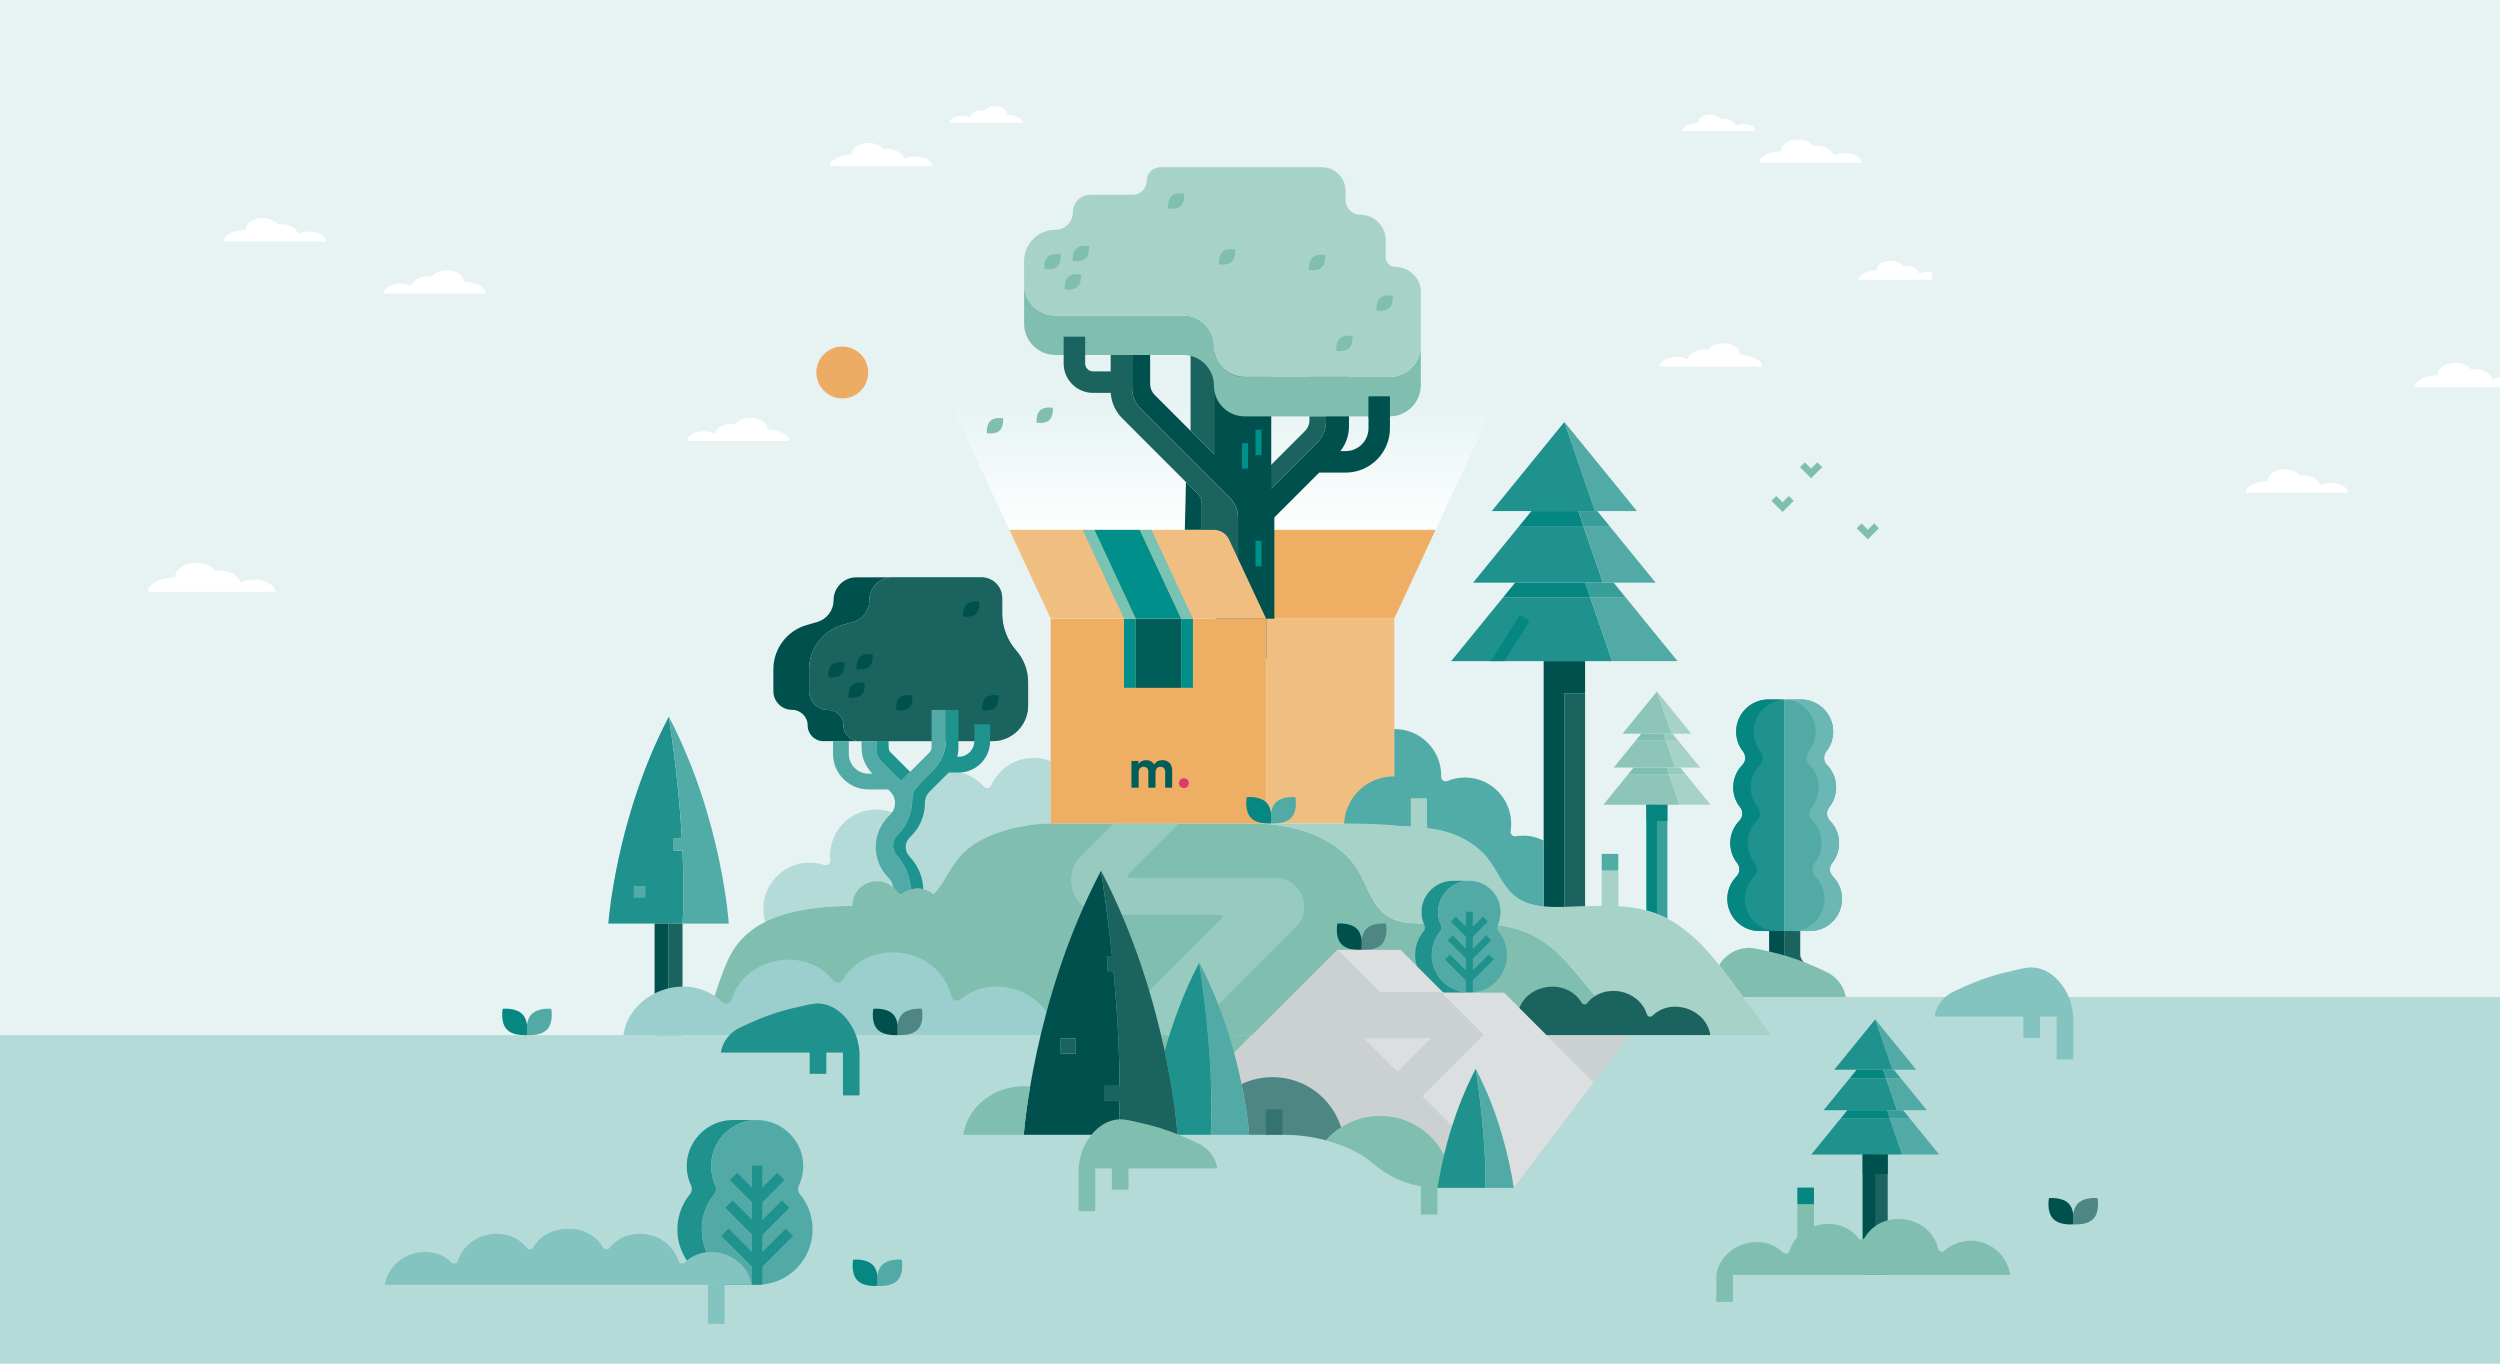 <?xml version="1.0" encoding="UTF-8"?><svg id="Front" xmlns="http://www.w3.org/2000/svg" xmlns:xlink="http://www.w3.org/1999/xlink" viewBox="0 0 1980 1080"><defs><style>.cls-1{filter:url(#outer-glow-10);}.cls-2{fill:url(#linear-gradient);}.cls-2,.cls-3,.cls-4,.cls-5,.cls-6,.cls-7,.cls-8,.cls-9,.cls-10,.cls-11,.cls-12,.cls-13,.cls-14,.cls-15,.cls-16,.cls-17,.cls-18,.cls-19,.cls-20,.cls-21,.cls-22,.cls-23,.cls-24,.cls-25,.cls-26,.cls-27,.cls-28,.cls-29,.cls-30,.cls-31,.cls-32,.cls-33,.cls-34,.cls-35,.cls-36{stroke-width:0px;}.cls-3{filter:url(#outer-glow-1);}.cls-3,.cls-33{fill:#e7f3f3;}.cls-4{fill:#51aaa6;}.cls-5{fill:#51aba7;}.cls-6{fill:#80beaf;}.cls-7{fill:#80bfb0;}.cls-8{fill:#337471;}.cls-9{fill:#78c3b3;}.cls-10{fill:#4d8683;}.cls-11{fill:#99ccc0;}.cls-12{fill:#389f9a;}.cls-13{fill:#389e99;}.cls-14{fill:#1a635f;}.cls-15{fill:#068781;}.cls-16{fill:#068680;}.cls-17{fill:#1f938e;}.cls-18{fill:#1f928d;}.cls-19{fill:#cbd1d1;}.cls-20{fill:#dd3b6c;}.cls-21{fill:#dbdfdf;}.cls-22{fill:#a6d2c8;}.cls-23{fill:#b5dbd9;}.cls-24{fill:#8dc6b8;}.cls-25{fill:#98cbbf;}.cls-26{fill:#9bcfcd;}.cls-27{fill:#83c3c0;}.cls-28{fill:#6ab7b3;}.cls-29{fill:#fff;}.cls-30{fill:#eeae63;}.cls-31{fill:#ecac63;}.cls-32{fill:#f1be82;}.cls-34{fill:#00514d;}.cls-35{fill:#005d58;}.cls-36{fill:#008f8a;}.cls-37{filter:url(#outer-glow-8);}.cls-38{filter:url(#outer-glow-9);}</style><linearGradient id="linear-gradient" x1="968.19" y1="424.33" x2="968.19" y2="319.73" gradientUnits="userSpaceOnUse"><stop offset="0" stop-color="#fff"/><stop offset="1" stop-color="#fff" stop-opacity="0"/></linearGradient><filter id="outer-glow-1" filterUnits="userSpaceOnUse"><feOffset dx="0" dy="0"/><feGaussianBlur result="blur" stdDeviation="15"/><feFlood flood-color="#068580" flood-opacity=".15"/><feComposite in2="blur" operator="in"/><feComposite in="SourceGraphic"/></filter><filter id="outer-glow-8" filterUnits="userSpaceOnUse"><feOffset dx="0" dy="0"/><feGaussianBlur result="blur-2" stdDeviation="15"/><feFlood flood-color="#068580" flood-opacity=".08"/><feComposite in2="blur-2" operator="in"/><feComposite in="SourceGraphic"/></filter><filter id="outer-glow-9" filterUnits="userSpaceOnUse"><feOffset dx="0" dy="0"/><feGaussianBlur result="blur-3" stdDeviation="15"/><feFlood flood-color="#068580" flood-opacity=".08"/><feComposite in2="blur-3" operator="in"/><feComposite in="SourceGraphic"/></filter><filter id="outer-glow-10" filterUnits="userSpaceOnUse"><feOffset dx="0" dy="0"/><feGaussianBlur result="blur-4" stdDeviation="15"/><feFlood flood-color="#068580" flood-opacity=".08"/><feComposite in2="blur-4" operator="in"/><feComposite in="SourceGraphic"/></filter></defs><rect class="cls-33" x="0" y="0" width="1980" height="1080"/><polygon class="cls-23" points="1980 789.62 1980 1080 0 1080 0 819.81 1335.37 819.81 1335.37 789.62 1980 789.62"/><path class="cls-23" d="m832.1,602.84v49.34c-20.1,0-38.22,5.63-47.78,9.59-44.54,18.44-27,54.03-72.37,55.87-31.68-.15-75.29-3.02-105.87,12.47-2.13-7.24-2.07-15.25.77-22.98,6.72-18.36,27.09-28.2,45.69-22.19.12.03.24.08.36.13,2.44.81,4.85-1.15,4.6-3.7-.45-4.62-.03-9.41,1.4-14.15,5.85-19.37,26.3-30.34,45.66-24.49,1.9.58,3.71,1.29,5.44,2.12,2.18,1.06,4.7-.3,5.03-2.69.25-1.91.67-3.8,1.24-5.7,5.99-19.85,27.31-30.87,47.08-24.02,3.85,1.33,7.35,3.26,10.42,5.65.03.02.06.05.09.07,1.81,1.34,3.51,2.86,5.08,4.56.09.09.17.19.26.28,1.71,1.91,4.78,1.4,5.81-.95,1.88-4.26,4.6-8.22,8.17-11.64,10.7-10.25,25.99-12.74,38.91-7.58Z"/><path class="cls-18" d="m1413.46,553.98v183.39h-19.97c-14.04.01-25.45-11.39-25.45-25.44,0-6.95,2.78-13.25,7.31-17.84,2.78-2.83,3.02-7.39.56-10.49-3.46-4.34-5.54-9.84-5.54-15.84,0-6.96,2.79-13.26,7.31-17.85,2.78-2.83,3.03-7.39.56-10.49-3.47-4.33-5.53-9.84-5.53-15.83,0-6.95,2.79-13.25,7.31-17.84,2.83-2.88,2.93-7.46.43-10.64-3.6-4.6-5.67-10.43-5.39-16.78.53-12.86,10.89-23.48,23.74-24.3.58-.05,1.12-.07,1.68-.07h12.99Z"/><path class="cls-14" d="m1434.07,767.12v.13h-20.61v-29.88h12.33v18.26c0,3.88,2.56,7.18,6.07,8.32,1.35.44,2.21,1.76,2.21,3.17Z"/><path class="cls-34" d="m1413.46,737.37v29.88h-21.08c0-1.46.92-2.81,2.33-3.2,1.48-.41,2.8-1.2,3.85-2.25,1.59-1.58,2.58-3.77,2.58-6.18v-18.26h12.33Z"/><path class="cls-4" d="m1413.46,553.98v183.39s19.97,0,19.97,0c14.04.01,25.45-11.39,25.45-25.44,0-6.95-2.78-13.25-7.31-17.84-2.78-2.83-3.02-7.39-.56-10.49,3.46-4.34,5.54-9.84,5.54-15.84,0-6.96-2.79-13.26-7.31-17.85-2.78-2.83-3.03-7.39-.56-10.49,3.47-4.33,5.53-9.84,5.53-15.83,0-6.95-2.79-13.25-7.31-17.84-2.83-2.88-2.93-7.46-.43-10.64,3.6-4.6,5.67-10.43,5.39-16.78-.53-12.86-10.89-23.48-23.74-24.3-.58-.05-1.12-.07-1.68-.07h-12.99Z"/><path class="cls-28" d="m1413.46,553.98h0c.26.03.52.05.78.07,12.85.82,23.21,11.43,23.74,24.3.27,6.35-1.79,12.18-5.39,16.78-2.5,3.18-2.4,7.75.43,10.64,4.52,4.59,7.31,10.89,7.31,17.84,0,5.98-2.06,11.5-5.53,15.83-2.48,3.1-2.23,7.66.56,10.49,4.52,4.59,7.31,10.89,7.31,17.85,0,5.99-2.08,11.5-5.54,15.84-2.46,3.1-2.23,7.66.56,10.49,4.53,4.59,7.31,10.89,7.31,17.84,0,14.04-11.4,25.44-25.43,25.44h13.86c14.04.01,25.45-11.39,25.45-25.44,0-6.95-2.78-13.25-7.31-17.84-2.78-2.83-3.02-7.39-.56-10.49,3.46-4.34,5.54-9.84,5.54-15.84,0-6.96-2.79-13.26-7.31-17.85-2.78-2.83-3.03-7.39-.56-10.49,3.47-4.33,5.53-9.84,5.53-15.83,0-6.95-2.79-13.25-7.31-17.84-2.83-2.88-2.93-7.46-.43-10.64,3.6-4.6,5.67-10.43,5.39-16.78-.53-12.86-10.89-23.48-23.74-24.3-.58-.05-1.12-.07-1.68-.07h-12.99Z"/><path class="cls-16" d="m1413.46,553.98h0c-.26.03-.52.05-.78.07-12.85.82-23.21,11.43-23.74,24.3-.27,6.35,1.79,12.18,5.39,16.78,2.5,3.18,2.4,7.75-.43,10.64-4.52,4.59-7.31,10.89-7.31,17.84,0,5.98,2.06,11.5,5.53,15.83,2.48,3.1,2.23,7.66-.56,10.49-4.52,4.59-7.31,10.89-7.31,17.85,0,5.99,2.08,11.5,5.54,15.84,2.46,3.1,2.23,7.66-.56,10.49-4.53,4.59-7.31,10.89-7.31,17.84,0,14.04,11.4,25.44,25.43,25.44h-13.86c-14.04.01-25.45-11.39-25.45-25.44,0-6.95,2.78-13.25,7.31-17.84,2.78-2.83,3.02-7.39.56-10.49-3.46-4.34-5.54-9.84-5.54-15.84,0-6.96,2.79-13.26,7.31-17.85,2.78-2.83,3.03-7.39.56-10.49-3.47-4.33-5.53-9.84-5.53-15.83,0-6.95,2.79-13.25,7.31-17.84,2.83-2.88,2.93-7.46.43-10.64-3.6-4.6-5.67-10.43-5.39-16.78.53-12.86,10.89-23.48,23.74-24.3.58-.05,1.12-.07,1.68-.07h12.99Z"/><path class="cls-7" d="m1461.81,789.63h-81.25c-6.48-8.75-13.16-17.7-18.17-24.18-.3-.37-.59-.76-.89-1.14.14-.14.26-.3.36-.47,4.77-7.6,12.75-12.51,21.79-13.07,5.2-.33,11.31,1.5,16.38,2.57,5.53,1.17,10.99,2.59,16.38,4.28,9.81,3.07,19.4,7.02,28.66,11.48.02.01.06.02.08.03,8.34,3.46,15.1,10.73,16.64,20.49Z"/><polygon class="cls-2" points="730.72 271.95 832.11 490 1104.29 490 1205.65 271.95 730.72 271.95"/><path class="cls-12" d="m1320.58,637.15v90.45c-2.68-1.42-5.44-2.69-8.29-3.8-.53-.22-1.09-.42-1.63-.62-2.2-.81-4.42-1.5-6.65-2.1v-83.93h16.58Z"/><path class="cls-16" d="m1312.29,637.15v86.65c-.53-.22-1.09-.42-1.63-.62-2.2-.81-4.42-1.5-6.65-2.1v-83.93h8.29Z"/><path class="cls-30" d="m1136.99,419.64h-130.33c-4.23,0-8.06,2.51-9.77,6.39l-29.9,63.97h137.29l32.71-70.36Z"/><path class="cls-18" d="m540.55,731.49h-58.75s5.79-83.62,47.88-163.87c5.9,38.33,8.91,70.87,10.36,96.6h-6.47v9.38h6.95c1.68,37.32.02,57.89.02,57.89Z"/><path class="cls-5" d="m540.55,731.49s1.66-20.57-.02-57.89h-6.95v-9.38h6.47c-1.46-25.73-4.46-58.27-10.36-96.6,42.08,80.25,47.5,163.87,47.5,163.87h-36.64Z"/><rect class="cls-14" x="529.49" y="731.49" width="11.06" height="88.31"/><rect class="cls-34" x="518.43" y="731.49" width="11.06" height="88.31"/><path class="cls-34" d="m706.64,457.24c-9.97,0-18.05,8.08-18.05,18.05,0,4.03-1.33,7.82-3.64,10.87-2.3,3.05-5.57,5.37-9.44,6.48l-8.18,2.35c-15.65,4.48-26.44,18.79-26.44,35.07v17.34c0,8.17,6.62,14.79,14.79,14.79,3.42,0,6.52,1.39,8.77,3.63,2.24,2.25,3.63,5.35,3.63,8.77s1.39,6.52,3.63,8.77c2.25,2.24,5.35,3.63,8.77,3.63h-28.4c-3.42,0-6.52-1.39-8.77-3.63-2.24-2.25-3.63-5.35-3.63-8.77s-1.38-6.52-3.63-8.77c-2.24-2.24-5.34-3.63-8.77-3.63-8.17,0-14.78-6.62-14.78-14.79v-17.34c0-16.28,10.79-30.59,26.44-35.07l8.17-2.35c3.88-1.11,7.15-3.43,9.45-6.48,2.3-3.05,3.64-6.84,3.64-10.87,0-9.97,8.07-18.05,18.05-18.05h28.39Z"/><path class="cls-4" d="m814.26,540.26v18.55c0,15.57-12.62,28.19-28.19,28.19h-105.6c-3.42,0-6.52-1.39-8.77-3.63-2.24-2.25-3.63-5.35-3.63-8.77s-1.39-6.52-3.63-8.77c-2.25-2.24-5.35-3.63-8.77-3.63-8.17,0-14.79-6.62-14.79-14.79v-17.34c0-16.28,10.79-30.59,26.44-35.07l8.18-2.35c3.87-1.11,7.15-3.43,9.44-6.48,2.3-3.05,3.64-6.84,3.64-10.87,0-9.97,8.08-18.05,18.05-18.05h70.72c9.05,0,16.4,7.35,16.4,16.4v12.15c0,5.41.99,10.72,2.86,15.69,1.87,4.97,4.64,9.62,8.21,13.69,6.09,6.94,9.44,15.85,9.44,25.09Z"/><path class="cls-14" d="m814.26,540.26v18.55c0,15.57-12.62,28.19-28.19,28.19h-105.6c-3.42,0-6.52-1.39-8.77-3.63-2.24-2.25-3.63-5.35-3.63-8.77s-1.39-6.52-3.63-8.77c-2.25-2.24-5.35-3.63-8.77-3.63-8.17,0-14.79-6.62-14.79-14.79v-17.34c0-16.28,10.79-30.59,26.44-35.07l8.18-2.35c3.87-1.11,7.15-3.43,9.44-6.48,2.3-3.05,3.64-6.84,3.64-10.87,0-9.97,8.08-18.05,18.05-18.05h70.72c9.05,0,16.4,7.35,16.4,16.4v12.15c0,5.41.99,10.72,2.86,15.69,1.87,4.97,4.64,9.62,8.21,13.69,6.09,6.94,9.44,15.85,9.44,25.09Z"/><path class="cls-34" d="m668.75,524.61s.73,6.55-2.8,9.78c-3.53,3.23-9.99,1.93-9.99,1.93,0,0-.73-6.55,2.8-9.78s9.99-1.93,9.99-1.93Z"/><path class="cls-34" d="m684.84,540.7s.73,6.55-2.8,9.78c-3.53,3.23-9.99,1.93-9.99,1.93,0,0-.73-6.55,2.8-9.78,3.53-3.23,9.99-1.93,9.99-1.93Z"/><path class="cls-34" d="m691.24,518.22s.73,6.55-2.8,9.78c-3.53,3.23-9.99,1.93-9.99,1.93,0,0-.73-6.55,2.8-9.78,3.53-3.23,9.99-1.93,9.99-1.93Z"/><path class="cls-34" d="m775.68,476.5s.73,6.55-2.8,9.78-9.99,1.93-9.99,1.93c0,0-.73-6.55,2.8-9.78s9.99-1.93,9.99-1.93Z"/><path class="cls-34" d="m722.56,550.68s.73,6.55-2.8,9.78-9.99,1.93-9.99,1.93c0,0-.73-6.55,2.8-9.78,3.53-3.23,9.99-1.93,9.99-1.93Z"/><path class="cls-34" d="m790.77,550.68s.73,6.55-2.8,9.78c-3.53,3.23-9.99,1.93-9.99,1.93,0,0-.73-6.55,2.8-9.78s9.99-1.93,9.99-1.93Z"/><path class="cls-14" d="m1050.18,329.78v4.13c0,6.22-2.47,12.19-6.87,16.59l-37.67,37.67v-18.9l27.81-27.8c2.35-2.35,3.66-5.53,3.66-8.84v-2.84h13.07Z"/><path class="cls-34" d="m1100.84,329.79v9.38c0,19.38-15.76,35.14-35.14,35.14h-20.91l-35.5,35.5v111.93h-46.55v-39.26c0-.52.03-1.03.09-1.54.01-.16.03-.31.07-.47.02-.16.06-.31.09-.47.01-.09.02-.18.06-.27.02-.1.05-.2.07-.31.01-.02.01-.05.02-.07.02-.1.05-.19.08-.3.02-.13.07-.24.1-.36.08-.24.16-.48.25-.7.06-.15.11-.3.17-.43.07-.16.14-.31.22-.47.08-.17.16-.34.25-.51.1-.17.2-.35.31-.53.2-.34.43-.68.68-1.02.36-.49.76-.95,1.2-1.4l10.45-10.43c2.34-2.34,3.66-5.52,3.66-8.84v-44.51c0-5.88-2.34-11.51-6.49-15.67h0s-70.89-70.9-70.89-70.9c-.52-.52-1.01-1.07-1.48-1.62-.92-1.12-1.73-2.33-2.41-3.6-.34-.64-.65-1.29-.92-1.95-1.1-2.66-1.68-5.54-1.68-8.47v-26.48h14.26v22.83c0,3.32,1.32,6.51,3.66,8.86l23.84,23.83,4.54,4.54,9.03,9.01,9.58,9.58v-73.49l-9.58-2.6,54.86-26.54v129.82l36.5-36.49c4.39-4.41,6.87-10.37,6.87-16.59v-4.13h-13.08v-51.25h31.26v59.25c0,7.12-2.43,13.99-6.83,19.48h4.18c9.99,0,18.11-8.12,18.11-18.11v-9.38h17.03Z"/><path class="cls-34" d="m962.83,480.94c-.06.51-.09,1.02-.09,1.54v39.26h-.01v-39.26c0-.52.03-1.03.1-1.54Z"/><path class="cls-34" d="m962.99,480c-.03.16-.07.31-.09.47,0-.08.02-.16.03-.24s.03-.16.06-.23Z"/><path class="cls-34" d="m963.21,479.06c-.03.1-.06.19-.08.3,0-.03.01-.08.02-.11.01-.06.03-.12.06-.18Z"/><polygon class="cls-14" points="961.53 286.32 961.53 359.82 951.95 350.23 942.93 341.22 942.93 281.28 951.95 283.72 961.53 286.32"/><path class="cls-14" d="m962.83,480.94c-.06.51-.09,1.02-.09,1.54v39.26h-.01v-39.26c0-.52.03-1.03.1-1.54Z"/><path class="cls-14" d="m962.99,480c-.03.16-.07.31-.09.47,0-.08.02-.16.03-.24s.03-.16.06-.23Z"/><path class="cls-17" d="m784.17,573.61v13.36c0,13.72-11.17,24.88-24.89,24.88h-7.96c-.3.32-.59.62-.9.93l-14.19,14.19c-1.18,1.19-2.1,2.58-2.73,4.1-.62,1.51-.95,3.14-.95,4.81,0,9.91-3.86,19.22-10.87,26.23l-1.27,1.26c-4.04,4.05-4.13,10.58-.26,14.73,6.72,7.2,10.94,16.36,11.11,26.17-1.41-.34-2.88-.51-4.39-.51-1.95,0-3.85.3-5.64.84-.28-10.22-4.47-19.76-11.12-27.26-3.87-4.38-3.78-11.27.26-15.57l1.27-1.33c7.01-7.4,10.87-17.23,10.87-27.7,0-1.77.33-3.5.95-5.09.62-1.61,1.54-3.08,2.72-4.34l14.19-14.99c5.6-5.92,8.69-13.78,8.69-22.14v-23.93h10.04v29.56c0,2.58-.33,5.11-.96,7.54h1.14c6.83,0,12.4-5.55,12.4-12.39v-13.36h12.49Z"/><path class="cls-4" d="m749.07,562.26v23.93c0,8.36-3.09,16.22-8.69,22.14l-14.19,14.99c-1.18,1.26-2.1,2.72-2.72,4.34-.62,1.59-.95,3.32-.95,5.09,0,10.47-3.86,20.3-10.87,27.7l-1.27,1.33c-4.04,4.29-4.13,11.18-.26,15.57,6.64,7.5,10.83,17.04,11.12,27.26-2.11.64-4.08,1.63-5.81,2.91-1.52,1.11-3.67.74-4.71-.84-.92-1.4-2.02-2.66-3.26-3.76-.35-2.94-1.68-5.64-3.8-7.77-13.39-13.39-13.39-35.15-.01-48.54l1.27-1.26c1.26-1.26,2.25-2.74,2.91-4.34.67-1.6,1.01-3.34,1.01-5.12,0-3.34-1.32-6.54-3.69-8.91l-1.74-1.74h-15.53c-15.5,0-28.11-12.61-28.11-28.11v-10.14h12.49v10.14c0,8.62,7.01,15.62,15.62,15.62h3.05c-5.51-5.55-8.58-13.05-8.58-20.85v-4.92h11.99v6.41c0,3.62,1.44,7.08,4,9.64l15.35,15.35,7.05-7.04h-.01s15.32-15.34,15.32-15.34c1.11-1.11,1.74-2.61,1.74-4.19v-29.56h11.31Z"/><path class="cls-4" d="m720.72,611.35l-7.05,7.04-15.35-15.35c-2.55-2.55-4-6.02-4-9.64v-6.41h9.36v4.9c0,.44.06.87.15,1.31.02.15.07.28.11.42.09.35.24.68.41,1,.27.53.62,1.03,1.07,1.48l7.91,7.9,7.36,7.36h.02s.01,0,.01,0Z"/><path class="cls-6" d="m1290.47,819.79h-734.51c4.54-13.75,13.83-44.73,19.74-57.53,15.83-38.18,59.44-44.27,99.39-44.86-.02-10.74,8.69-19.45,19.43-19.45,4.97,0,9.5,1.87,12.93,4.95,1.24,1.1,2.34,2.36,3.26,3.76,1.04,1.58,3.19,1.95,4.71.84,1.74-1.27,3.7-2.27,5.81-2.91,1.79-.54,3.69-.84,5.64-.84,1.51,0,2.99.17,4.39.51,2.97.68,5.69,2.05,7.97,3.93,13.15-12.27,13.95-33.54,45.09-46.42,9.56-3.96,27.68-9.59,47.78-9.59h166.33c28.68,1.59,61.26,10.97,77.1,37,7.62,12.55,11.18,28.65,23.57,36.52,7.39,4.7,16.56,5.46,25.33,5.61,31.6.56,65.46-4.34,92.94,11.27,14.54,8.27,25.52,21.44,36.17,34.32,8.16,9.89,28.72,33.48,36.92,42.88Z"/><path class="cls-26" d="m836.4,819.8h-342.67c5.31-35.16,51.95-51.3,77.9-26.41,2.37,2.57,6.59,1.78,7.7-1.58,10.67-34.18,58.35-43.25,80.74-15.11,1.99,2.38,5.65,2.12,7.3-.51,20.6-34.8,76.75-26.46,86.11,13.02.83,3.19,4.62,4.42,7.2,2.36,26.51-22.26,70.26-6.19,75.72,28.23Z"/><path class="cls-6" d="m835.46,819.81h156l-60.7,60.69c-1.34-2.16-2.44-4.48-3.27-6.91-3.14-9.16-8.21-17.55-14.86-24.72-6.65-7.19-14.85-13.17-24.22-17.51-8.2-3.79-16.84-6.69-25.73-8.63-8.89-1.94-18.03-2.92-27.22-2.92Z"/><rect class="cls-30" x="832.11" y="490" width="170.8" height="162.18"/><rect class="cls-32" x="1002.91" y="490" width="101.38" height="162.18"/><rect class="cls-35" x="899.45" y="490" width="36.12" height="54.74"/><rect class="cls-36" x="935.56" y="490" width="9.23" height="54.74"/><rect class="cls-36" x="890.22" y="490" width="9.23" height="54.74"/><path class="cls-35" d="m901.8,623.86v-12.4c0-2.32,1.46-4.18,3.95-4.18s3.74,1.72,3.74,4v12.57h5.67v-12.4c0-2.28,1.46-4.18,3.91-4.18,2.62,0,3.74,1.72,3.74,4v12.57h5.54v-13.73c0-5.68-3.74-8.05-7.64-8.05-2.79,0-5.02.95-6.7,3.53-1.07-2.28-3.39-3.53-6.27-3.53-2.32,0-5.02,1.12-6.18,3.19v-2.58h-5.45v21.18h5.71Z"/><path class="cls-20" d="m933.74,620.25c0,2.15,1.76,3.92,3.91,3.92s3.95-1.77,3.95-3.92-1.76-3.92-3.95-3.92-3.91,1.77-3.91,3.92Z"/><path class="cls-5" d="m1143.15,654.26h-78.69c0-21.72,17.61-39.35,39.35-39.35h.48l32.71,18.22c3.89,6.11,6.15,13.36,6.15,21.13Z"/><path class="cls-25" d="m1026.24,734.3l-85.49,85.49h-65.32l92.12-92.12c1.16-1.16.34-3.12-1.29-3.12h-90.44c-24.43,0-36.66-29.54-19.39-46.81l25.56-25.56h51.61l-40,40c-1.16,1.15-.34,3.12,1.29,3.12h115.19c20.36,0,30.54,24.6,16.16,39Z"/><path class="cls-6" d="m1125.3,273.75v31.24c0,13.68-11.1,24.78-24.78,24.78h-114.76c-13.43,0-24.31-10.89-24.31-24.31h0c0-13.01-10.23-23.64-23.07-24.29-.41-.02-.82-.03-1.24-.03h-101.25c-13.69,0-24.78-11.1-24.78-24.78v-31.24c0,13.68,11.09,24.78,24.78,24.78h101.25c5.44,0,10.45,1.78,14.49,4.8.95.71,1.85,1.48,2.69,2.33,3.52,3.51,5.97,8.11,6.8,13.25.21,1.27.32,2.59.32,3.93,0,13.43,10.88,24.32,24.31,24.32h114.76c13.68,0,24.78-11.1,24.78-24.78Z"/><path class="cls-6" d="m833.81,323.01s.73,6.55-2.8,9.78c-3.53,3.23-9.99,1.93-9.99,1.93,0,0-.73-6.55,2.8-9.78s9.99-1.93,9.99-1.93Z"/><path class="cls-6" d="m794.43,331.32s.73,6.55-2.8,9.78c-3.53,3.23-9.99,1.93-9.99,1.93,0,0-.73-6.55,2.8-9.78s9.99-1.93,9.99-1.93Z"/><path class="cls-22" d="m1402.7,819.81h-91.14s-21.1-.01-21.1-.01c-8.2-9.4-28.76-32.99-36.92-42.88-10.65-12.89-21.63-26.06-36.17-34.32-27.48-15.61-61.34-10.72-92.94-11.27-8.76-.15-17.94-.91-25.33-5.61-12.39-7.88-15.95-23.98-23.57-36.52-15.84-26.03-48.42-35.41-77.1-36.99h66.08c13.2,0,25.01.42,35.6,1.07,6.04.37,11.69.83,17,1.31v-22.46h13.17v23.82c.73.08,1.44.17,2.16.25,17.17,2.01,34.31,9.7,45.32,23.02,8.19,9.91,12.42,23.2,22.64,30.98,6.35,4.84,14.14,6.89,22.17,7.7,4.23.42,8.55.49,12.75.44,1.21-.01,2.43-.05,3.66-.07,5.45-.14,10.92-.37,16.41-.57,4.39-.16,8.79-.3,13.17-.33v-27.91h13.17v28.2c7.55.44,15.01,1.44,22.28,3.42,2.24.6,4.45,1.29,6.65,2.1.54.2,1.1.41,1.63.62,2.85,1.11,5.61,2.38,8.29,3.8,16.19,8.5,29.56,22.13,40.93,36.71.3.37.59.76.89,1.14,5.01,6.48,11.68,15.43,18.17,24.18,11.38,15.37,22.14,30.18,22.14,30.18Z"/><rect class="cls-5" x="1268.55" y="676.28" width="13.17" height="13.17"/><rect class="cls-5" x="501.92" y="701.67" width="9.38" height="9.38"/><polygon class="cls-24" points="1330.22 637.34 1269.83 637.34 1289.21 613.55 1322.04 613.55 1330.22 637.34"/><polygon class="cls-24" points="1326.75 607.91 1278.05 607.91 1295.35 586.68 1319.44 586.68 1323.79 599.34 1323.8 599.35 1326.75 607.91"/><polygon class="cls-22" points="1339.5 581.04 1323.78 581.04 1323.15 579.22 1312.29 547.64 1339.5 581.04"/><polygon class="cls-24" points="1323.78 581.04 1285.08 581.04 1312.29 547.64 1323.15 579.22 1323.78 581.04"/><polygon class="cls-22" points="1354.75 637.34 1330.22 637.34 1322.04 613.55 1335.37 613.55 1354.75 637.34"/><polygon class="cls-22" points="1346.53 607.91 1326.75 607.91 1323.8 599.35 1323.79 599.34 1319.44 586.68 1329.23 586.68 1346.53 607.91"/><polygon class="cls-11" points="1335.37 613.55 1322.04 613.55 1320.1 607.91 1330.78 607.91 1335.37 613.55"/><polygon class="cls-7" points="1322.04 613.55 1289.21 613.55 1293.8 607.91 1320.1 607.91 1322.04 613.55"/><polygon class="cls-7" points="1319.44 586.68 1295.35 586.68 1299.94 581.04 1317.5 581.04 1319.44 586.68"/><polygon class="cls-11" points="1329.23 586.68 1319.44 586.68 1317.5 581.04 1324.64 581.04 1329.23 586.68"/><rect class="cls-36" x="994.36" y="340.33" width="4.78" height="20.18"/><rect class="cls-36" x="983.65" y="350.94" width="4.78" height="20.18"/><rect class="cls-36" x="994.36" y="428.33" width="4.78" height="20.18"/><path class="cls-10" d="m1078.42,744.37v7.93s2.59,0,2.59,0c2.9,0,7.91-.42,11.62-3,.68-.47,1.32-1.02,1.89-1.64,5.24-5.72,3.12-16.18,3.12-16.18,0,0-10.61-1.19-15.85,4.54-2.14,2.34-3.06,5.47-3.38,8.36Z"/><path class="cls-34" d="m1062.3,747.66c.55.6,1.16,1.13,1.82,1.58,3.72,2.63,8.78,3.06,11.71,3.06h2.59s0-7.93,0-7.93c-.33-2.88-1.24-6.02-3.38-8.36-5.24-5.72-15.85-4.54-15.85-4.54,0,0-2.12,10.46,3.12,16.18Z"/><path class="cls-10" d="m710.91,811.87v7.93s2.59,0,2.59,0c2.9,0,7.91-.42,11.62-3,.68-.47,1.32-1.02,1.89-1.64,5.24-5.72,3.12-16.18,3.12-16.18,0,0-10.61-1.19-15.85,4.54-2.14,2.34-3.06,5.47-3.38,8.36Z"/><path class="cls-34" d="m694.8,815.16c.55.6,1.16,1.13,1.82,1.58,3.72,2.63,8.78,3.06,11.71,3.06h2.59s0-7.93,0-7.93c-.33-2.88-1.24-6.02-3.38-8.36-5.24-5.72-15.85-4.54-15.85-4.54,0,0-2.12,10.46,3.12,16.18Z"/><path class="cls-4" d="m1006.69,644.25v7.93s2.59,0,2.59,0c2.9,0,7.91-.42,11.62-3,.68-.47,1.32-1.02,1.89-1.64,5.24-5.72,3.12-16.18,3.12-16.18,0,0-10.61-1.19-15.85,4.54-2.14,2.34-3.06,5.47-3.38,8.36Z"/><path class="cls-15" d="m990.57,647.53c.55.6,1.16,1.13,1.82,1.58,3.72,2.63,8.78,3.06,11.71,3.06h2.59s0-7.93,0-7.93c-.33-2.88-1.24-6.02-3.38-8.36-5.24-5.72-15.85-4.54-15.85-4.54,0,0-2.12,10.46,3.12,16.18Z"/><path class="cls-4" d="m694.93,1010.55v7.93s2.59,0,2.59,0c2.9,0,7.91-.42,11.62-3,.68-.47,1.32-1.02,1.89-1.64,5.24-5.72,3.12-16.18,3.12-16.18,0,0-10.61-1.19-15.85,4.54-2.14,2.34-3.06,5.47-3.38,8.36Z"/><path class="cls-15" d="m678.82,1013.84c.55.6,1.16,1.13,1.82,1.58,3.72,2.63,8.78,3.06,11.71,3.06h2.59s0-7.93,0-7.93c-.33-2.88-1.24-6.02-3.38-8.36-5.24-5.72-15.85-4.54-15.85-4.54,0,0-2.12,10.46,3.12,16.18Z"/><path class="cls-4" d="m417.38,811.87v7.93s2.59,0,2.59,0c2.9,0,7.91-.42,11.62-3,.68-.47,1.32-1.02,1.89-1.64,5.24-5.72,3.12-16.18,3.12-16.18,0,0-10.61-1.19-15.85,4.54-2.14,2.34-3.06,5.47-3.38,8.36Z"/><path class="cls-15" d="m401.27,815.16c.55.6,1.16,1.13,1.82,1.58,3.72,2.63,8.78,3.06,11.71,3.06h2.59s0-7.93,0-7.93c-.33-2.88-1.24-6.02-3.38-8.36-5.24-5.72-15.85-4.54-15.85-4.54,0,0-2.12,10.46,3.12,16.18Z"/><path class="cls-10" d="m1642.01,961.81v7.93s2.59,0,2.59,0c2.9,0,7.91-.42,11.62-3,.68-.47,1.32-1.02,1.89-1.64,5.24-5.72,3.12-16.18,3.12-16.18,0,0-10.61-1.19-15.85,4.54-2.14,2.34-3.06,5.47-3.38,8.36Z"/><path class="cls-34" d="m1625.9,965.1c.55.6,1.16,1.13,1.82,1.58,3.72,2.63,8.78,3.06,11.71,3.06h2.59s0-7.93,0-7.93c-.33-2.88-1.24-6.02-3.38-8.36-5.24-5.72-15.85-4.54-15.85-4.54,0,0-2.12,10.46,3.12,16.18Z"/><path class="cls-18" d="m680.77,833.43v.23s0-.08-.01-.23h.01Z"/><rect class="cls-16" x="1304.01" y="637.34" width="16.57" height="12.88"/><path class="cls-14" d="m1495.07,914.16v95.57c-.48-.25-.95-.23-1.43,0h-18.35v-95.57h19.78Z"/><rect class="cls-34" x="1475.29" y="914.16" width="9.89" height="95.57"/><polygon class="cls-18" points="1506.58 914.39 1434.52 914.39 1457.65 886 1496.81 886 1506.58 914.39"/><polygon class="cls-18" points="1502.43 879.27 1444.33 879.27 1464.97 853.93 1493.71 853.93 1498.91 869.04 1498.91 869.05 1502.43 879.27"/><polygon class="cls-4" points="1517.66 847.21 1498.89 847.21 1498.15 845.03 1485.18 807.35 1517.66 847.21"/><polygon class="cls-18" points="1498.89 847.21 1452.71 847.21 1485.18 807.35 1498.15 845.03 1498.89 847.21"/><polygon class="cls-4" points="1535.85 914.39 1506.58 914.39 1496.81 886 1512.72 886 1535.85 914.39"/><polygon class="cls-4" points="1526.04 879.27 1502.43 879.27 1498.91 869.05 1498.91 869.04 1493.71 853.93 1505.4 853.93 1526.04 879.27"/><polygon class="cls-13" points="1512.72 886 1496.81 886 1494.5 879.27 1507.25 879.27 1512.72 886"/><polygon class="cls-16" points="1496.81 886 1457.65 886 1463.12 879.27 1494.5 879.27 1496.81 886"/><polygon class="cls-16" points="1493.71 853.93 1464.97 853.93 1470.45 847.21 1491.4 847.21 1493.71 853.93"/><polygon class="cls-13" points="1505.4 853.93 1493.71 853.93 1491.4 847.21 1499.92 847.21 1505.4 853.93"/><rect class="cls-34" x="1475.3" y="914.39" width="19.77" height="15.37"/><polygon class="cls-7" points="1434.37 378.79 1425.55 369.97 1429.4 366.13 1434.37 371.1 1439.35 366.13 1443.19 369.97 1434.37 378.79"/><polygon class="cls-7" points="1411.8 405.49 1402.98 396.67 1406.82 392.82 1411.8 397.8 1416.77 392.82 1420.62 396.67 1411.8 405.49"/><polygon class="cls-7" points="1479.3 427.18 1470.49 418.36 1474.33 414.52 1479.3 419.49 1484.28 414.52 1488.12 418.36 1479.3 427.18"/><path class="cls-34" d="m951.86,398.93v20.72h-13.48l.9-37.89,9.33,9.33c2.08,2.08,3.25,4.89,3.25,7.83Z"/><path class="cls-14" d="m980.49,409.85v38.66l-42.11-28.86h13.48v-20.72c0-2.94-1.17-5.76-3.25-7.83l-9.33-9.33-50.49-50.5c-5.39-5.39-8.61-12.55-9.08-20.1h-14.02c-12.83,0-23.27-10.43-23.27-23.27v-21.24h17.03v21.24c0,3.45,2.8,6.24,6.24,6.24h13.95v-12.98h16.98v26.48c0,2.93.58,5.81,1.68,8.47.27.66.58,1.32.92,1.95.68,1.27,1.49,2.48,2.41,3.6.45.56.94,1.1,1.46,1.62l70.9,70.9c4.16,4.16,6.49,9.79,6.49,15.67Z"/><path class="cls-17" d="m720.72,611.35l-7.05,7.04-15.35-15.35c-2.55-2.55-4-6.02-4-9.64v-6.41h9.32v4.83c0,.48.06.94.18,1.39.02.15.07.28.11.42.09.35.24.68.41,1,.27.51.61.98,1.03,1.4l15.34,15.34Z"/><path class="cls-18" d="m1163.72,786.19h-20.57l-9.03-5.01c-7.31-4.88-12.4-12.91-13.2-22.09-.72-8.16,1.87-15.72,6.57-21.49,1.11-1.35,1.42-3.2.68-4.79-1.73-3.68-2.55-7.83-2.26-12.23.9-12.82,11.82-22.96,24.67-22.97h13.09c-.31,0-.61.01-.93.02-1.93.07-3.79.36-5.59.86-2.88.79-5.56,2.1-7.92,3.81-6.2,4.5-10.24,11.8-10.24,20.04,0,.51.01,1.02.05,1.52.05.67.11,1.34.22,2,.01.19.05.39.08.57.07.44.15.87.25,1.29.1.47.22.93.35,1.39.35,1.26.79,2.48,1.34,3.63.68,1.44.54,3.16-.35,4.46-.08.11-.16.22-.24.32-.5.61-.99,1.26-1.44,1.92-.25.34-.48.69-.69,1.04-.92,1.45-1.71,2.97-2.37,4.58-.31.75-.59,1.52-.84,2.3-.14.42-.26.84-.37,1.27-.11.41-.22.83-.31,1.25-.47,2.1-.72,4.28-.72,6.52,0,8.92,3.93,16.93,10.15,22.38,3.67,3.22,8.13,5.56,13.07,6.66,1.24.27,2.51.49,3.8.6.91.08,1.83.14,2.76.14Z"/><path class="cls-18" d="m1140.92,737.21c.9-1.31,1.03-3.02.35-4.46.02.03.03.06.05.09.67,1.42.52,3.11-.4,4.37Z"/><path class="cls-4" d="m1193.5,756.41c0,15.51-11.86,28.26-27.02,29.64-.92.08-1.83.14-2.76.14s-1.85-.06-2.76-.14c-1.29-.11-2.57-.33-3.8-.6-4.94-1.1-9.4-3.44-13.07-6.66-6.22-5.45-10.15-13.45-10.15-22.38,0-2.24.25-4.42.72-6.52.09-.42.19-.84.31-1.25.11-.43.24-.85.37-1.27.25-.78.53-1.56.84-2.3.66-1.6,1.45-3.12,2.37-4.58.22-.35.45-.7.69-1.04.45-.66.94-1.31,1.44-1.92.08-.1.16-.2.24-.32.9-1.31,1.03-3.02.35-4.46-.54-1.16-.99-2.37-1.34-3.63-.14-.45-.25-.92-.35-1.39-.1-.42-.18-.85-.25-1.29-.03-.18-.07-.37-.08-.57-.1-.66-.17-1.33-.22-2-.03-.5-.05-1.01-.05-1.52,0-8.24,4.04-15.54,10.24-20.04,2.36-1.71,5.04-3.02,7.92-3.81,1.79-.5,3.66-.79,5.59-.86.32-.01.62-.02.93-.02h.05c12.68.02,23.59,9.9,24.65,22.64.37,4.52-.48,8.81-2.23,12.57-.72,1.52-.51,3.35.56,4.64,4.26,5.14,6.8,11.75,6.8,18.95Z"/><path class="cls-18" d="m1183.01,759.87l-16.53,16.53v9.65c-.92.08-1.83.14-2.76.14s-1.85-.06-2.76-.14v-9.65l-16.53-16.53,3.89-3.91,12.64,12.64v-9.5l-14.34-14.34,3.91-3.89,10.43,10.43v-9.49l-11.91-11.91,3.91-3.91,8,8v-11.91h5.52v11.91l8-8,3.89,3.91-11.9,11.91v9.67l10.62-10.62,3.89,3.89-14.51,14.51v9.33l12.64-12.64,3.89,3.91Z"/><path class="cls-21" d="m1198.9,940.72c-3.19-20.75-11.15-57.98-30.13-94.18-8.07,15.38-14.17,30.96-18.77,45.39l-23.76-23.76,48.37-48.37-33.63-33.62h-48.13l-33.88-33.88h0s50.3-.01,50.3-.01l33.88,33.89h48.13l33.62,33.61,37.27,37.34-63.26,83.59Z"/><path class="cls-19" d="m1150,891.93c-2.57,8.04-4.65,15.7-6.36,22.79-9.46-18.36-28.59-30.9-50.66-30.9-11.36,0-21.95,3.33-30.82,9.05-7.29-23.06-28.86-39.78-54.34-39.78-8.76,0-17.06,1.98-24.49,5.52-1.56-7.54-3.5-15.87-5.92-24.75l14.04-14.03,67.51-67.51,33.88,33.88h48.13l33.63,33.62-48.37,48.37,23.76,23.76Z"/><polygon class="cls-21" points="1106.73 848.63 1133.12 822.24 1080.34 822.24 1106.73 848.63"/><path class="cls-10" d="m1062.16,892.87c-4.45,2.87-8.47,6.35-11.94,10.3-2.03-.56-4.06-1.06-6.12-1.5-8.87-1.94-18.02-2.92-27.2-2.92h-27.57s-1.03-16.05-5.99-40.15c7.43-3.54,15.72-5.52,24.49-5.52,25.48,0,47.05,16.72,54.34,39.78Z"/><path class="cls-6" d="m1143.65,914.72c-2.43,10.03-4.07,18.89-5.18,25.88v21.34h-13.17v-22.33c-13.85-2.43-26.76-8.61-37.34-17.7-5.37-4.6-11.45-8.53-18.13-11.63-1.67-.77-3.38-1.5-5.08-2.19-4.73-1.95-9.58-3.59-14.53-4.93,3.47-3.95,7.49-7.42,11.94-10.3,8.88-5.72,19.46-9.05,30.83-9.05,22.07,0,41.2,12.55,50.66,30.91Z"/><path class="cls-18" d="m959.44,879.97c-.06,10.47-.45,16.74-.57,18.35-.01.14-.02.25-.02.32-.01.07-.01.1-.01.1h-26.24s-1.74-26.69-10.17-66.18c5.96-21.48,14.69-46.03,27.36-70.2,5.68,36.88,8.14,67.32,9.11,90.01.48,11.1.59,20.36.54,27.6Z"/><path class="cls-18" d="m958.9,898.33c-.02.14-.03.24-.05.31,0-.07.01-.18.02-.32,0,.01.01.01.02.01Z"/><path class="cls-4" d="m989.33,898.74h0s-30.48,0-30.48,0c0,0,0-.03.01-.1.01-.07.02-.17.05-.31-.01,0-.02,0-.02-.01.11-1.61.51-7.88.57-18.35.05-7.24-.07-16.5-.54-27.6-.96-22.7-3.43-53.13-9.11-90.01,12.93,24.66,21.71,49.72,27.62,71.49,2.42,8.88,4.36,17.21,5.92,24.75,4.96,24.09,5.99,40.13,5.99,40.13Z"/><path class="cls-4" d="m958.9,898.33c-.02.14-.03.24-.05.31,0-.07.01-.18.02-.32,0,.01.01.01.02.01Z"/><path class="cls-34" d="m875.05,859.99h11.71c-.15-21.87-1.26-52.54-4.87-90.85h-4.94v-11.97h3.76c-2.13-20.57-4.97-43.14-8.73-67.55-53.7,102.41-61.11,209.12-61.11,209.12h74.98s0-.02.01-.06c0-.02.01-.05.01-.07v-.03c.09-1.27.74-10.42.87-26.62h-11.69v-11.97Zm-23.01-25.66h-11.97v-11.97h11.97v11.97Z"/><path class="cls-14" d="m885.87,898.58c.09-1.27.74-10.42.87-26.62h-11.69v-11.97h11.71c-.15-21.87-1.26-52.54-4.87-90.85h-4.94v-11.97h3.76c-2.13-20.57-4.97-43.14-8.73-67.55,26.85,51.19,42,103.47,50.46,142.94,8.44,39.49,10.17,66.18,10.17,66.18h-46.75s0-.02.01-.06c0-.02.01-.05.01-.07v-.03Z"/><rect class="cls-14" x="840.07" y="822.36" width="11.97" height="11.97"/><path class="cls-18" d="m1176.62,940.78h-38.18c1.11-7.02,2.76-15.94,5.21-26.06,1.7-7.08,3.79-14.75,6.36-22.79,4.6-14.43,10.7-30.01,18.77-45.39,4.47,29.08,6.49,53.23,7.32,71.47h0c.42,9.11.53,16.72.52,22.76Z"/><path class="cls-4" d="m1198.9,940.72l-.05.06h-22.24c.01-6.04-.1-13.66-.52-22.75h0c-.83-18.26-2.85-42.41-7.32-71.48,18.98,36.2,26.94,73.42,30.13,94.18Z"/><rect class="cls-8" x="1002.5" y="878.56" width="13.17" height="20.17"/><path class="cls-18" d="m680.77,833.66v33.91h-13.17v-33.91h-13.17v16.85h-13.17v-16.85h-70.36c1.54-9.76,8.3-17.03,16.64-20.49.02-.01.06-.02.08-.03,9.25-4.46,18.85-8.41,28.66-11.48,5.39-1.69,10.85-3.11,16.38-4.28,5.08-1.07,11.18-2.9,16.38-2.57,8.89.56,16.49,5.79,21.86,12.65,2.7,3.46,4.96,7.24,6.57,11.31,2.69,6.76,3.2,13.37,3.28,14.67.01.15.01.23.01.23Z"/><path class="cls-27" d="m1642.01,805.12v33.91h-13.17v-33.91h-13.17v16.85h-13.17v-16.85h-70.36c1.54-9.76,8.3-17.03,16.64-20.49.02-.01.06-.02.08-.03,9.25-4.46,18.85-8.41,28.66-11.48,5.39-1.69,10.85-3.11,16.38-4.28,5.08-1.07,11.18-2.9,16.38-2.57,8.89.56,16.49,5.79,21.86,12.65,2.7,3.46,4.96,7.24,6.57,11.31,2.69,6.76,3.2,13.37,3.28,14.67.01.15.01.23.01.23Z"/><path class="cls-22" d="m1125.3,231.53v42.23c0,13.68-11.09,24.77-24.77,24.77h-114.66c-13.33,0-24.57-10.7-24.42-24.04.08-6.82-2.66-13.01-7.12-17.46-4.41-4.41-10.48-7.12-17.19-7.12h-101.25c-13.69,0-24.78-11.1-24.78-24.78v-18.43c0-13.63,11.05-24.69,24.69-24.69h0c7.66,0,13.87-6.21,13.87-13.87h0c0-7.66,6.21-13.87,13.87-13.87h33.69c6.03,0,10.92-4.89,10.93-10.92h0c0-6.03,4.9-10.92,10.93-10.92h127.77c10.41,0,18.85,8.44,18.85,18.85v7.18c0,6.45,5.22,11.67,11.67,11.67h0c11.11,0,20.12,9.01,20.12,20.12v13.45c0,4.27,3.46,7.72,7.72,7.72h0c11.1,0,20.1,9,20.1,20.1Z"/><path class="cls-6" d="m937.87,153.33s.73,6.55-2.8,9.78-9.99,1.93-9.99,1.93c0,0-.73-6.55,2.8-9.78s9.99-1.93,9.99-1.93Z"/><path class="cls-6" d="m978.26,197.57s.73,6.55-2.8,9.78c-3.53,3.23-9.99,1.93-9.99,1.93,0,0-.73-6.55,2.8-9.78,3.53-3.23,9.99-1.93,9.99-1.93Z"/><path class="cls-6" d="m1049.54,202.03s.73,6.55-2.8,9.78c-3.53,3.23-9.99,1.93-9.99,1.93,0,0-.73-6.55,2.8-9.78,3.53-3.23,9.99-1.93,9.99-1.93Z"/><path class="cls-6" d="m1103.07,234.21s.73,6.55-2.8,9.78c-3.53,3.23-9.99,1.93-9.99,1.93,0,0-.73-6.55,2.8-9.78,3.53-3.23,9.99-1.93,9.99-1.93Z"/><path class="cls-6" d="m1071.18,266.1s.73,6.55-2.8,9.78c-3.53,3.23-9.99,1.93-9.99,1.93,0,0-.73-6.55,2.8-9.78,3.53-3.23,9.99-1.93,9.99-1.93Z"/><path class="cls-6" d="m840.03,201.32s.73,6.55-2.8,9.78-9.99,1.93-9.99,1.93c0,0-.73-6.55,2.8-9.78,3.53-3.23,9.99-1.93,9.99-1.93Z"/><path class="cls-6" d="m856.11,217.41s.73,6.55-2.8,9.78-9.99,1.93-9.99,1.93c0,0-.73-6.55,2.8-9.78s9.99-1.93,9.99-1.93Z"/><path class="cls-6" d="m862.51,194.92s.73,6.55-2.8,9.78c-3.53,3.23-9.99,1.93-9.99,1.93,0,0-.73-6.55,2.8-9.78s9.99-1.93,9.99-1.93Z"/><path class="cls-14" d="m1255.39,549.1v168.59c-5.48.19-10.96.43-16.41.57v-169.16h16.41Z"/><polygon class="cls-18" points="1276.82 523.6 1149.33 523.6 1190.25 473.37 1259.56 473.37 1276.82 523.6"/><polygon class="cls-18" points="1269.49 461.47 1166.69 461.47 1203.22 416.64 1254.07 416.64 1263.26 443.38 1263.27 443.39 1269.49 461.47"/><polygon class="cls-4" points="1296.43 404.74 1263.23 404.74 1261.91 400.89 1238.98 334.21 1296.43 404.74"/><polygon class="cls-18" points="1263.23 404.74 1181.52 404.74 1238.97 334.21 1261.91 400.88 1263.23 404.74"/><polygon class="cls-4" points="1328.62 523.6 1276.82 523.6 1259.55 473.37 1287.7 473.37 1328.62 523.6"/><polygon class="cls-4" points="1311.26 461.48 1269.49 461.48 1263.27 443.39 1263.26 443.38 1254.07 416.64 1274.74 416.64 1311.26 461.48"/><path class="cls-34" d="m1255.39,523.6v25.5h-16.41v169.16c-1.23.02-2.44.06-3.66.07-4.2.05-8.52-.02-12.75-.44v-194.28h32.81Z"/><polygon class="cls-13" points="1287.7 473.37 1259.55 473.37 1255.46 461.48 1278.01 461.48 1287.7 473.37"/><polygon class="cls-16" points="1259.55 473.37 1190.25 473.37 1199.94 461.48 1255.46 461.48 1259.55 473.37"/><polygon class="cls-16" points="1254.07 416.64 1203.21 416.64 1212.9 404.74 1249.98 404.74 1254.07 416.64"/><polygon class="cls-13" points="1274.74 416.64 1254.07 416.64 1249.98 404.74 1265.05 404.74 1274.74 416.64"/><polygon class="cls-16" points="1211.46 491.7 1191.55 523.6 1180.84 523.6 1203.75 486.89 1211.46 491.7"/><polygon class="cls-19" points="1290.47 819.79 1262.17 857.14 1224.89 819.79 1290.47 819.79"/><path class="cls-6" d="m815.86,860.61c-3.99,23.55-5,38.13-5,38.13h-47.83c3.83-25.41,29.24-40.88,52.83-38.13Z"/><path class="cls-5" d="m1222.58,665.66v52.23c-8.04-.81-15.83-2.86-22.17-7.7-10.22-7.79-14.45-21.07-22.64-30.98-11.01-13.33-28.16-21.02-45.32-23.02-.72-.08-1.43-.17-2.16-.25v-23.82h-13.17v22.46c-4.06-.36-8.33-.72-12.83-1.02v-76.1c.89-.01,1.78,0,2.69.06,19.51,1.14,34.83,17.78,34.44,37.32,0,.14,0,.26-.01.39-.07,2.57,2.5,4.31,4.87,3.34,4.29-1.77,9-2.75,13.94-2.75,20.23,0,36.64,16.39,36.64,36.64,0,1.98-.15,3.92-.45,5.81-.39,2.38,1.65,4.42,4.03,4.03,1.9-.3,3.84-.45,5.81-.45,5.87,0,11.42,1.39,16.34,3.84Z"/><path class="cls-14" d="m1354.56,819.79h-129.68l-21.54-21.54c7.88-19.95,37.94-23.27,49.37-4,.97,1.54,3.12,1.69,4.28.3,13.14-16.49,41.11-11.16,47.37,8.86.65,1.96,3.12,2.43,4.52.92,15.21-14.58,42.58-5.13,45.69,15.46Z"/><path class="cls-32" d="m1002.75,490h-170.64l-32.71-70.36h161.94c5.29,0,10.08,3.13,12.22,7.99l29.2,62.37Z"/><polygon class="cls-36" points="935.56 490 899.45 490 866.65 419.64 902.76 419.64 935.56 490"/><polygon class="cls-9" points="899.45 490 890.22 490 857.42 419.64 866.65 419.64 899.45 490"/><polygon class="cls-9" points="944.79 490 935.56 490 902.76 419.64 911.99 419.64 944.79 490"/><rect class="cls-34" x="1083.81" y="313.89" width="17.03" height="17.03"/><path class="cls-29" d="m657.2,131.6v.04h80.93c0-4.25-6.03-7.71-13.45-7.71-3.34,0-6.38.69-8.72,1.84-1-4.39-6.58-7.76-13.28-7.76-.98,0-1.93.08-2.85.2-.9-1.2-2.18-2.24-3.72-3.05-2.27-1.22-5.13-1.93-8.25-1.93-7.43,0-13.45,4.11-13.45,9.19v.02c-9.63.37-17.21,4.33-17.21,9.15Z"/><path class="cls-29" d="m384.72,232.42v.04h-80.93c0-4.25,6.03-7.71,13.45-7.71,3.34,0,6.38.69,8.72,1.84,1-4.39,6.58-7.76,13.28-7.76.98,0,1.93.08,2.85.2.9-1.2,2.18-2.24,3.72-3.05,2.27-1.22,5.13-1.93,8.25-1.93,7.43,0,13.45,4.11,13.45,9.19v.02c9.63.37,17.21,4.33,17.21,9.15Z"/><path class="cls-29" d="m809.99,97.22v.03h-57.79c0-3.04,4.31-5.5,9.6-5.5,2.38,0,4.56.49,6.23,1.32.71-3.14,4.7-5.54,9.48-5.54.7,0,1.38.06,2.03.15.64-.86,1.55-1.6,2.65-2.18,1.62-.87,3.67-1.38,5.89-1.38,5.3,0,9.6,2.93,9.6,6.56h0c6.88.28,12.29,3.11,12.29,6.55Z"/><path class="cls-29" d="m1332.62,103.79v.03h57.79c0-3.04-4.31-5.5-9.6-5.5-2.38,0-4.56.49-6.23,1.32-.71-3.14-4.7-5.54-9.48-5.54-.7,0-1.38.06-2.03.15-.64-.86-1.55-1.6-2.65-2.18-1.62-.87-3.67-1.38-5.89-1.38-5.3,0-9.6,2.93-9.6,6.56h0c-6.88.28-12.29,3.11-12.29,6.55Z"/><path class="cls-29" d="m1395.56,290.25v.04h-80.93c0-4.25,6.03-7.71,13.45-7.71,3.34,0,6.38.69,8.72,1.84,1-4.39,6.58-7.76,13.28-7.76.98,0,1.93.08,2.85.2.9-1.2,2.18-2.24,3.72-3.05,2.27-1.22,5.13-1.93,8.25-1.93,7.43,0,13.45,4.11,13.45,9.19v.02c9.63.37,17.21,4.33,17.21,9.15Z"/><path class="cls-29" d="m625.05,349.22v.04h-80.93c0-4.25,6.03-7.71,13.45-7.71,3.34,0,6.38.69,8.72,1.84,1-4.39,6.58-7.76,13.28-7.76.98,0,1.93.08,2.85.2.9-1.2,2.18-2.24,3.72-3.05,2.27-1.22,5.13-1.93,8.25-1.93,7.43,0,13.45,4.11,13.45,9.19v.02c9.63.37,17.21,4.33,17.21,9.15Z"/><path class="cls-29" d="m1393.32,128.92v.04h80.93c0-4.25-6.03-7.71-13.45-7.71-3.34,0-6.38.69-8.72,1.84-1-4.39-6.58-7.76-13.28-7.76-.98,0-1.93.08-2.85.2-.9-1.2-2.18-2.24-3.72-3.05-2.27-1.22-5.13-1.93-8.25-1.93-7.43,0-13.45,4.11-13.45,9.19v.02c-9.63.37-17.21,4.33-17.21,9.15Z"/><path class="cls-29" d="m1778.71,390.14v.04h80.93c0-4.25-6.03-7.71-13.45-7.71-3.34,0-6.38.69-8.72,1.84-1-4.39-6.58-7.76-13.28-7.76-.98,0-1.93.08-2.85.2-.9-1.2-2.18-2.24-3.72-3.05-2.27-1.22-5.13-1.93-8.25-1.93-7.43,0-13.45,4.11-13.45,9.19v.02c-9.63.37-17.21,4.33-17.21,9.15Z"/><circle class="cls-3" cx="667.11" cy="295.02" r="31.01"/><circle class="cls-31" cx="667.11" cy="295.02" r="20.54"/><path class="cls-29" d="m1530,215.52v6.09h-57.91v-.03c0-3.94,6.2-7.18,14.07-7.48h0c0-4.17,4.92-7.53,10.99-7.53,2.54,0,4.88.58,6.74,1.58,1.26.66,2.3,1.52,3.04,2.5.75-.11,1.53-.17,2.32-.17,5.48,0,10.05,2.75,10.86,6.34,1.91-.94,4.4-1.51,7.13-1.51.95,0,1.88.07,2.76.21Z"/><path class="cls-6" d="m1592.05,1009.73h-219.53v21.33h-13.17v-21.33c3.59-23.79,35.15-34.7,52.7-17.86,1.6,1.74,4.46,1.2,5.21-1.07,1.32-4.23,3.48-7.89,6.23-10.94v-26.12h13.17v17.47c12.04-4.22,26.48-1.62,35.23,9.37.88,1.06,2.25,1.34,3.4.9.61-.22,1.16-.64,1.54-1.25,2.24-3.79,5.1-6.82,8.35-9.13,3.02-2.14,6.38-3.66,9.89-4.59,16.21-4.29,35.64,4.11,40.01,22.53.52,1.99,2.76,2.86,4.47,1.87,5.6-5.12,13.07-8.24,21.26-8.24,12.95,0,24.08,7.81,28.94,18.97,1.11,2.54,1.9,5.25,2.3,8.09Z"/><rect class="cls-16" x="1423.49" y="940.57" width="13.17" height="13.17"/><path class="cls-18" d="m599.69,1017.58h-30.31l-13.3-7.38c-10.77-7.19-18.27-19.02-19.45-32.55-1.05-12.03,2.76-23.17,9.69-31.67,1.64-1.99,2.09-4.72,1-7.06-2.54-5.42-3.76-11.54-3.33-18.02,1.32-18.89,17.41-33.82,36.35-33.84h19.29c-.45,0-.9.02-1.37.03-2.84.1-5.59.54-8.23,1.27-4.25,1.17-8.2,3.09-11.68,5.62-9.13,6.62-15.09,17.38-15.09,29.52,0,.75.02,1.51.07,2.24.07.99.17,1.97.32,2.94.02.28.07.57.12.84.1.65.22,1.29.37,1.91.15.69.32,1.37.52,2.04.52,1.86,1.17,3.65,1.97,5.35,1,2.12.8,4.65-.52,6.57-.12.17-.23.32-.35.47-.74.9-1.46,1.86-2.12,2.83-.37.5-.7,1.02-1.02,1.54-1.35,2.14-2.53,4.38-3.5,6.74-.45,1.1-.87,2.24-1.24,3.4-.2.62-.38,1.24-.55,1.87-.17.6-.32,1.22-.45,1.84-.69,3.09-1.05,6.31-1.05,9.6,0,13.15,5.79,24.94,14.95,32.97,5.4,4.75,11.98,8.2,19.25,9.82,1.82.4,3.7.72,5.6.89,1.34.12,2.69.2,4.06.2Z"/><path class="cls-18" d="m566.1,945.41c1.32-1.92,1.52-4.45.52-6.57.03.05.05.08.07.13.99,2.09.77,4.58-.59,6.44Z"/><path class="cls-4" d="m643.56,973.7c0,22.85-17.48,41.64-39.81,43.68-1.36.12-2.69.2-4.06.2s-2.73-.08-4.06-.2c-1.91-.17-3.78-.49-5.6-.89-7.28-1.62-13.85-5.07-19.25-9.82-9.17-8.03-14.95-19.82-14.95-32.97,0-3.3.37-6.51,1.05-9.6.13-.62.28-1.24.45-1.84.17-.64.35-1.25.55-1.87.37-1.15.79-2.29,1.24-3.4.97-2.36,2.14-4.6,3.5-6.74.32-.52.67-1.04,1.02-1.54.67-.97,1.39-1.92,2.12-2.83.12-.15.23-.3.35-.47,1.32-1.92,1.52-4.45.52-6.57-.8-1.71-1.46-3.5-1.97-5.35-.2-.67-.37-1.35-.52-2.04-.15-.62-.27-1.25-.37-1.91-.05-.27-.1-.55-.12-.84-.15-.97-.25-1.96-.32-2.94-.05-.74-.07-1.49-.07-2.24,0-12.14,5.96-22.9,15.09-29.52,3.48-2.53,7.43-4.45,11.68-5.62,2.64-.74,5.39-1.17,8.23-1.27.47-.02.92-.03,1.37-.03h.07c18.68.03,34.76,14.59,36.32,33.36.55,6.66-.7,12.98-3.28,18.52-1.05,2.24-.75,4.93.82,6.84,6.27,7.58,10.02,17.31,10.02,27.92Z"/><path class="cls-18" d="m628.11,978.8l-24.36,24.36v14.22c-1.36.12-2.69.2-4.06.2s-2.73-.08-4.06-.2v-14.22l-24.36-24.36,5.74-5.75,18.62,18.62v-14l-21.13-21.13,5.75-5.74,15.37,15.37v-13.98l-17.55-17.55,5.75-5.75,11.79,11.79v-17.55h8.13v17.55l11.79-11.79,5.74,5.75-17.53,17.55v14.25l15.64-15.64,5.74,5.74-21.38,21.38v13.75l18.62-18.62,5.74,5.75Z"/><path class="cls-27" d="m595.2,1017.57h-290.4c3.59-23.79,35.15-34.7,52.7-17.86,1.6,1.74,4.46,1.2,5.21-1.07,7.22-23.12,39.48-29.26,54.63-10.22,1.34,1.61,3.82,1.43,4.94-.35,6.15-10.39,16.98-15.09,27.72-14.81,10.74-.28,21.57,4.42,27.72,14.81,1.12,1.78,3.6,1.96,4.94.35,15.15-19.04,47.41-12.9,54.63,10.22.75,2.27,3.61,2.81,5.21,1.07,17.55-16.84,49.11-5.93,52.7,17.86Z"/><rect class="cls-27" x="560.71" y="1017.57" width="13.16" height="30.9"/><path class="cls-6" d="m854.25,925.37v33.91s13.17,0,13.17,0v-33.91h13.17v16.85s13.17,0,13.17,0v-16.85h70.36c-1.54-9.76-8.3-17.03-16.64-20.49-.02-.01-.06-.02-.08-.03-9.25-4.46-18.85-8.41-28.66-11.48-5.39-1.69-10.85-3.11-16.38-4.28-5.08-1.07-11.18-2.9-16.38-2.57-8.89.56-16.49,5.79-21.86,12.65-2.7,3.46-4.96,7.24-6.57,11.31-2.69,6.76-3.2,13.37-3.28,14.67-.01.15-.01.23-.01.23Z"/><g class="cls-37"><path class="cls-29" d="m1980,298.85v7.88h-67.69v-.04c0-5.07,7.98-9.24,18.11-9.63h0c0-5.37,6.33-9.69,14.15-9.69,3.27,0,6.28.75,8.68,2.03,1.62.85,2.96,1.96,3.91,3.22.97-.14,1.97-.22,2.99-.22,7.05,0,12.94,3.54,13.98,8.16,1.66-.82,3.67-1.42,5.88-1.71Z"/></g><g class="cls-38"><path class="cls-29" d="m117.22,468.64v.05h100.67c0-5.29-7.5-9.59-16.73-9.59-4.15,0-7.94.86-10.85,2.29-1.24-5.46-8.18-9.65-16.52-9.65-1.21,0-2.4.1-3.54.25-1.12-1.49-2.71-2.79-4.62-3.8-2.83-1.52-6.39-2.4-10.26-2.4-9.24,0-16.73,5.11-16.73,11.44v.02c-11.98.46-21.41,5.39-21.41,11.39Z"/></g><g class="cls-1"><path class="cls-29" d="m177.29,191.09v.04h80.93c0-4.25-6.03-7.71-13.45-7.71-3.34,0-6.38.69-8.72,1.84-1-4.39-6.58-7.76-13.28-7.76-.98,0-1.93.08-2.85.2-.9-1.2-2.18-2.24-3.72-3.05-2.27-1.22-5.13-1.93-8.25-1.93-7.43,0-13.45,4.11-13.45,9.19v.02c-9.63.37-17.21,4.33-17.21,9.15Z"/></g></svg>
